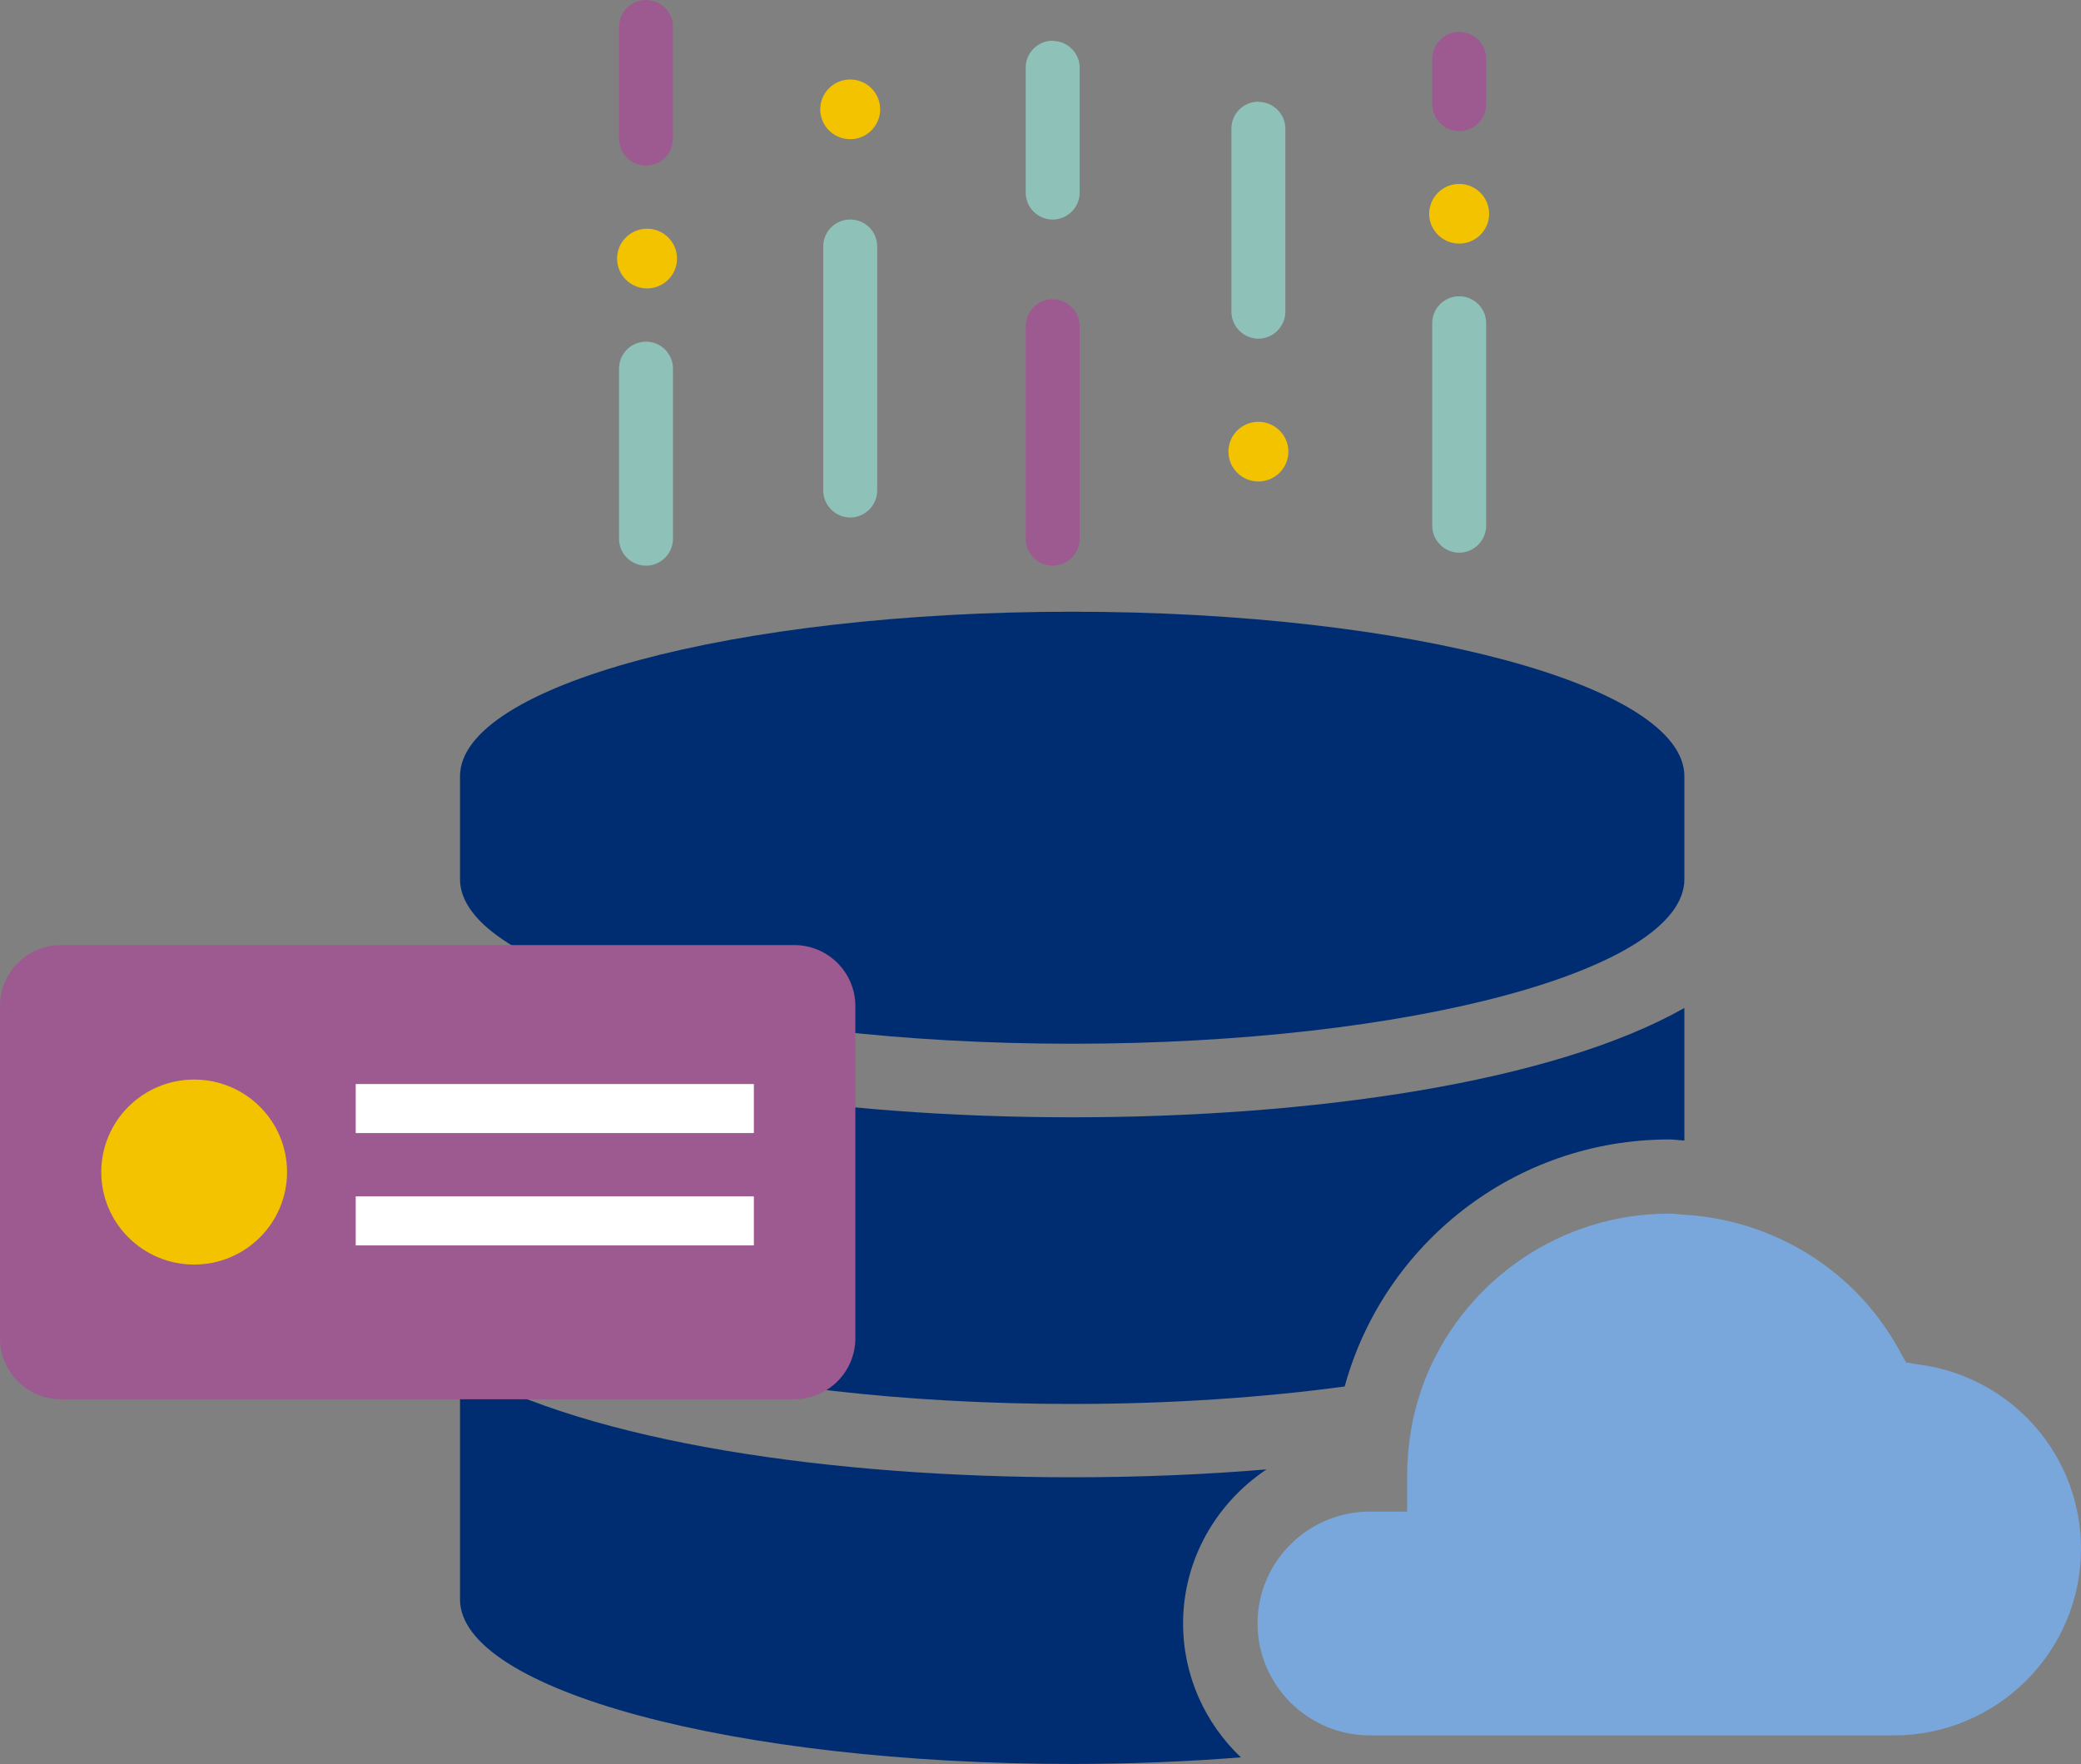 <svg width="151" height="128" viewBox="0 0 151 128" fill="none" xmlns="http://www.w3.org/2000/svg">
<rect x="0" y="0" width="151" height="128" fill="#808080" stroke="none"/>
<g clip-path="url(#clip0_2719_3672)">
<path d="M121.118 82.674C121.491 82.674 121.848 82.735 122.221 82.751V73.132C112.669 78.544 95.211 81.065 77.8 81.065C60.389 81.065 42.915 78.544 33.379 73.132V89.926C33.379 96.499 53.275 101.865 77.8 101.865C84.913 101.865 91.608 101.401 97.572 100.597C100.399 90.282 109.873 82.674 121.118 82.674Z" fill="#002D72"/>
<path d="M85.845 117.808C85.845 113.138 88.268 109.04 91.903 106.612C87.305 106.999 82.552 107.184 77.8 107.184C60.389 107.184 42.915 104.664 33.379 99.251V116.045C33.379 122.618 53.275 127.984 77.8 127.984C82.055 127.984 86.14 127.814 90.039 127.505C87.461 125.046 85.845 121.613 85.845 117.778V117.808Z" fill="#002D72"/>
<path d="M139.598 99.066L138.309 98.85L137.673 97.721C134.504 92.092 128.649 88.52 122.218 88.133C121.846 88.118 121.488 88.056 121.116 88.056C113.257 88.056 106.485 92.834 103.596 99.623C102.835 101.417 102.353 103.35 102.182 105.36C102.136 105.902 102.105 106.428 102.105 106.984V109.675H99.402C94.898 109.675 91.248 113.325 91.248 117.794C91.248 122.263 94.913 125.913 99.402 125.913H137.409C144.895 125.913 150.999 119.851 150.999 112.381C150.999 105.732 146.199 100.118 139.598 99.051V99.066Z" fill="#79A7DB"/>
<path d="M122.221 56.321V63.791C122.221 70.363 102.325 75.729 77.8 75.729C53.275 75.729 33.379 70.363 33.379 63.791V56.321C33.379 49.749 53.275 44.383 77.8 44.383C102.325 44.383 122.221 49.749 122.221 56.321Z" fill="#002D72"/>
<path d="M46.875 0C45.788 0 44.918 0.881 44.918 1.964V10.052C44.918 11.134 45.803 12.016 46.875 12.016C47.947 12.016 48.832 11.134 48.832 10.052V1.964C48.832 0.881 47.947 0 46.875 0Z" fill="#9C5A90"/>
<path d="M46.875 24.79C45.788 24.79 44.918 25.672 44.918 26.739V39.095C44.918 40.177 45.803 41.043 46.875 41.043C47.947 41.043 48.832 40.162 48.832 39.095V26.739C48.832 25.656 47.947 24.79 46.875 24.79Z" fill="#8EC2B8"/>
<path d="M105.881 21.496C104.794 21.496 103.924 22.378 103.924 23.445V38.136C103.924 39.218 104.809 40.1 105.881 40.1C106.953 40.1 107.838 39.218 107.838 38.136V23.445C107.838 22.362 106.953 21.496 105.881 21.496Z" fill="#8EC2B8"/>
<path d="M76.385 2.954C75.297 2.954 74.428 3.836 74.428 4.903V13.98C74.428 15.063 75.313 15.929 76.385 15.929C77.456 15.929 78.342 15.047 78.342 13.98V4.918C78.342 3.836 77.456 2.97 76.385 2.97V2.954Z" fill="#8EC2B8"/>
<path d="M76.385 21.712C75.297 21.712 74.428 22.593 74.428 23.676V39.094C74.428 40.177 75.313 41.043 76.385 41.043C77.456 41.043 78.342 40.161 78.342 39.094V23.676C78.342 22.593 77.456 21.712 76.385 21.712Z" fill="#9C5A90"/>
<path d="M61.693 15.928C60.606 15.928 59.736 16.809 59.736 17.876V35.583C59.736 36.666 60.622 37.547 61.693 37.547C62.765 37.547 63.65 36.666 63.65 35.583V17.876C63.65 16.794 62.765 15.928 61.693 15.928Z" fill="#8EC2B8"/>
<path d="M105.881 2.319C104.794 2.319 103.924 3.201 103.924 4.268V7.562C103.924 8.644 104.809 9.51 105.881 9.51C106.953 9.51 107.838 8.629 107.838 7.562V4.268C107.838 3.185 106.953 2.319 105.881 2.319Z" fill="#9C5A90"/>
<path d="M91.311 7.376C90.223 7.376 89.353 8.257 89.353 9.325V22.608C89.353 23.691 90.239 24.573 91.311 24.573C92.382 24.573 93.267 23.691 93.267 22.608V9.34C93.267 8.257 92.382 7.391 91.311 7.391V7.376Z" fill="#8EC2B8"/>
<path d="M57.623 68.569H4.442C1.989 68.569 0 70.549 0 72.992V97.101C0 99.544 1.989 101.524 4.442 101.524H57.623C60.076 101.524 62.065 99.544 62.065 97.101V72.992C62.065 70.549 60.076 68.569 57.623 68.569Z" fill="#9C5A90"/>
<path d="M14.088 91.751C17.811 91.751 20.829 88.746 20.829 85.04C20.829 81.333 17.811 78.328 14.088 78.328C10.366 78.328 7.348 81.333 7.348 85.04C7.348 88.746 10.366 91.751 14.088 91.751Z" fill="#F3C300"/>
<path d="M54.702 78.653H25.812V82.21H54.702V78.653Z" fill="white"/>
<path d="M54.702 86.803H25.812V90.36H54.702V86.803Z" fill="white"/>
<path d="M61.692 10.099C62.893 10.099 63.867 9.129 63.867 7.934C63.867 6.738 62.893 5.769 61.692 5.769C60.491 5.769 59.518 6.738 59.518 7.934C59.518 9.129 60.491 10.099 61.692 10.099Z" fill="#F3C300"/>
<path d="M91.311 34.934C92.512 34.934 93.486 33.964 93.486 32.769C93.486 31.573 92.512 30.604 91.311 30.604C90.11 30.604 89.137 31.573 89.137 32.769C89.137 33.964 90.11 34.934 91.311 34.934Z" fill="#F3C300"/>
<path d="M46.952 20.925C48.153 20.925 49.126 19.956 49.126 18.76C49.126 17.564 48.153 16.595 46.952 16.595C45.751 16.595 44.777 17.564 44.777 18.76C44.777 19.956 45.751 20.925 46.952 20.925Z" fill="#F3C300"/>
<path d="M105.88 17.676C107.08 17.676 108.054 16.706 108.054 15.511C108.054 14.315 107.08 13.346 105.88 13.346C104.679 13.346 103.705 14.315 103.705 15.511C103.705 16.706 104.679 17.676 105.88 17.676Z" fill="#F3C300"/>
</g>
<defs>
<clipPath id="clip0_2719_3672">
<rect width="151" height="128" fill="white"/>
</clipPath>
</defs>
</svg>
